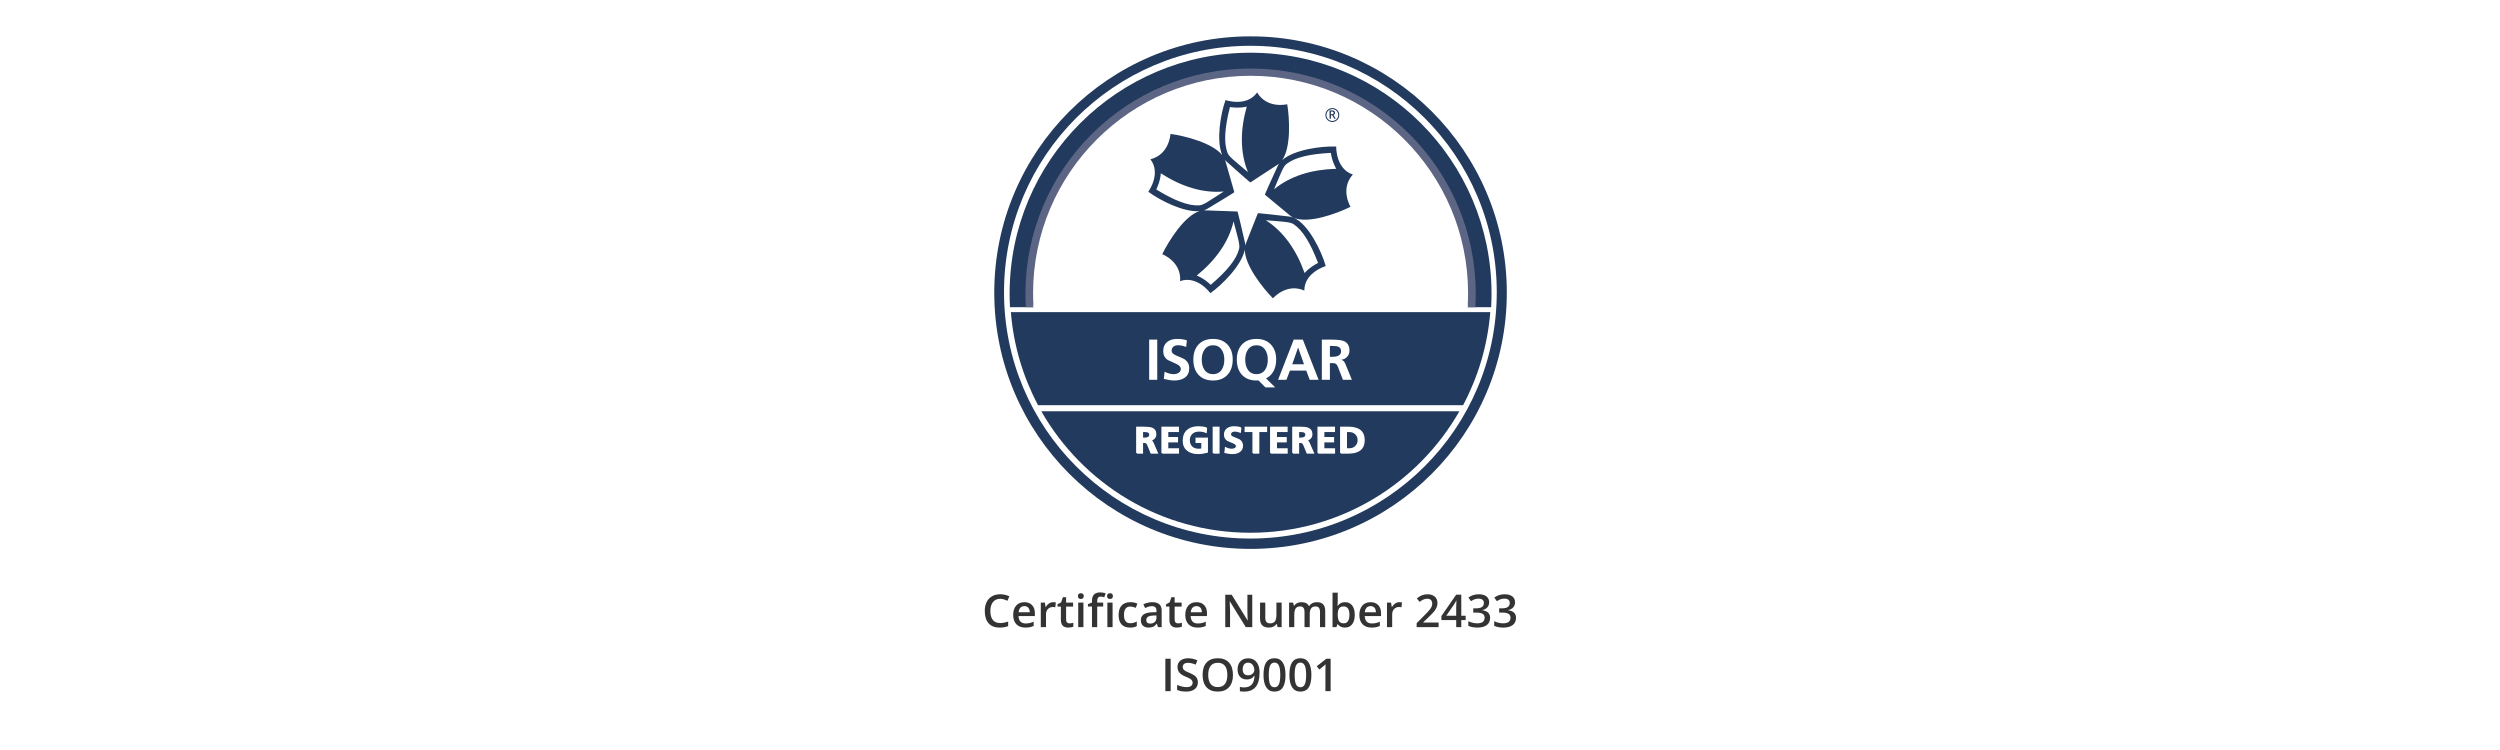 <?xml version="1.0" encoding="UTF-8" standalone="no"?>
<!-- Created with Inkscape (http://www.inkscape.org/) -->

<svg
   version="1.1"
   viewBox="0 0 400 120"
   id="svg3026"
   inkscape:version="1.2.2 (732a01da63, 2022-12-09, custom)"
   width="400"
   height="120"
   sodipodi:docname="ISO-9001.svg"
   xmlns:inkscape="http://www.inkscape.org/namespaces/inkscape"
   xmlns:sodipodi="http://sodipodi.sourceforge.net/DTD/sodipodi-0.dtd"
   xmlns="http://www.w3.org/2000/svg"
   xmlns:svg="http://www.w3.org/2000/svg"
   xmlns:rdf="http://www.w3.org/1999/02/22-rdf-syntax-ns#"
   xmlns:cc="http://creativecommons.org/ns#"
   xmlns:dc="http://purl.org/dc/elements/1.1/">
  <defs
     id="defs3164" />
  <sodipodi:namedview
     pagecolor="#ffffff"
     bordercolor="#666666"
     borderopacity="1"
     objecttolerance="10"
     gridtolerance="10"
     guidetolerance="10"
     inkscape:pageopacity="0"
     inkscape:pageshadow="2"
     inkscape:window-width="1920"
     inkscape:window-height="1005"
     id="namedview3162"
     showgrid="false"
     inkscape:zoom="1.9259713"
     inkscape:cx="124.61245"
     inkscape:cy="100.98801"
     inkscape:current-layer="svg3026"
     inkscape:showpageshadow="2"
     inkscape:pagecheckerboard="0"
     inkscape:deskcolor="#d1d1d1"
     inkscape:window-x="0"
     inkscape:window-y="39"
     inkscape:window-maximized="1" />
  <g
     id="g912">
    <path
       id="rect582"
       style="fill:#ffffff;stroke-width:0.851"
       d="M 0,0 H 400 V 120 H 0 Z" />
    <g
       transform="matrix(0.284,0,0,0.284,142.584,-59.229)"
       id="g3030">
      <g
         transform="translate(-34.386,-369.684)"
         id="g3032">
        <g
           transform="translate(512.358,20.662)"
           id="g3034"
           style="fill-rule:nonzero">
          <g
             transform="translate(11.619)"
             id="g3036">
            <path
               style="color:#000000;fill:#213a5d;enable-background:accumulate"
               d="m 377.675,742.198 c 0,78.949 -64.001,142.95 -142.95,142.95 -78.949,0 -142.95,-64.001 -142.95,-142.95 0,-78.949 64.001,-142.95 142.95,-142.95 78.949,0 142.95,64.001 142.95,142.95 z"
               transform="matrix(1.01,0,0,1.01,-524.193,-27.185)"
               id="path3038"
               inkscape:connector-curvature="0" />
            <path
               style="color:#000000;fill:#ffffff;enable-background:accumulate"
               d="m 377.675,742.198 c 0,78.949 -64.001,142.95 -142.95,142.95 -78.949,0 -142.95,-64.001 -142.95,-142.95 0,-78.949 64.001,-142.95 142.95,-142.95 78.949,0 142.95,64.001 142.95,142.95 z"
               transform="matrix(0.971,0,0,0.971,-515.119,1.505)"
               id="path3040"
               inkscape:connector-curvature="0" />
          </g>
          <g
             transform="translate(-512.242,-21.165)"
             id="g3042">
            <g
               transform="translate(-0.724,-0.993)"
               id="g3044"
               style="fill:#213a5d">
              <path
                 style="color:#000000;enable-background:accumulate"
                 d="m 119.594,811.438 c 23.331,40.876 67.347,68.438 117.781,68.438 50.434,0 94.419,-27.563 117.75,-68.438 z"
                 id="path3046"
                 inkscape:connector-curvature="0" />
              <path
                 style="color:#000000;enable-background:accumulate"
                 d="m 102.438,755.594 c 1.519,18.821 6.888,36.544 15.312,52.406 h 239.469 c 8.425,-15.862 13.793,-33.585 15.312,-52.406 z"
                 id="path3048"
                 inkscape:connector-curvature="0" />
            </g>
            <g
               transform="translate(-318.022,-170.563)"
               id="g3050">
              <g
                 transform="translate(15.376,170.098)"
                 id="g3052">
                <path
                   style="color:#000000;fill:#213a5d;enable-background:accumulate"
                   d="m 539.406,608.906 c -74.968,0 -135.75,60.782 -135.75,135.75 0,2.564 0.078,5.096 0.219,7.625 h 271.062 c 0.14,-2.529 0.219,-5.061 0.219,-7.625 0,-74.968 -60.782,-135.75 -135.75,-135.75 z"
                   id="path3054"
                   inkscape:connector-curvature="0" />
                <path
                   style="color:#000000;fill:#5c6584;enable-background:accumulate"
                   d="m 539.406,617.812 c -70.059,0 -126.844,56.785 -126.844,126.844 0,2.561 0.069,5.102 0.219,7.625 h 253.25 c 0.15,-2.523 0.219,-5.064 0.219,-7.625 0,-70.059 -56.785,-126.844 -126.844,-126.844 z"
                   id="path3056"
                   inkscape:connector-curvature="0" />
                <path
                   style="color:#000000;fill:#ffffff;enable-background:accumulate"
                   d="m 539.406,621.906 c -67.67,0 -122.531,54.83 -122.531,122.5 0,2.643 0.116,5.273 0.281,7.875 H 661.688 c 0.165,-2.602 0.25,-5.232 0.25,-7.875 0,-67.67 -54.861,-122.5 -122.531,-122.5 z"
                   id="path3058"
                   inkscape:connector-curvature="0" />
              </g>
              <path
                 style="color:#000000;fill:#ffffff;enable-background:accumulate"
                 d="m 432.452,920.945 h 244.576 v 2.162 H 432.452 Z"
                 id="path3060"
                 inkscape:connector-curvature="0" />
            </g>
          </g>
          <path
             d="m -271.794,609.676 c -5.911,8.385 -17.812,4.281 -17.812,4.281 -2.766,7.753 -5.33,22.778 -1.875,30.969 -5.503,-6.825 -20.804,-10.75 -29.125,-11.906 0,0 -0.596,11.673 -11.312,14.281 6.267,8.122 -1.188,18.281 -1.188,18.281 6.536,4.889 19.963,11.688 28.812,10.938 -8.38,2.668 -17.17,16.51 -20.938,24.25 0,0 10.902,4.19 10.062,15.188 9.664,-3.443 17.031,6.781 17.031,6.781 6.797,-4.787 17.667,-15.773 19.406,-24.5 0.034,8.776 9.903,21.365 15.844,27.406 0,0 7.603,-8.841 17.688,-4.375 -0.015,-10.259 12.062,-13.781 12.062,-13.781 -2.357,-8.422 -9.648,-23.401 -17.781,-27.125 8.177,3.302 23.931,-2.392 31.75,-6.281 0,0 -6.062,-9.986 1.312,-18.188 -9.758,-3.168 -9.375,-15.75 -9.375,-15.75 -8.35,-0.356 -23.792,1.732 -30.438,7.656 5.01,-7.204 4.203,-23.151 2.844,-31.5 0,0 -11.314,2.845 -16.969,-6.625 z m -5.844,7.969 c -3.739,13.268 -3.808,25.937 0.688,36.906 -7.867,-6.611 -10.691,-8.705 -11.531,-10.906 -2.206,-5.779 -1.551,-14.173 1.375,-25.75 2.336,0.293 5.364,0.663 9.469,-0.25 z m 47.375,26.062 c 0.411,2.318 0.976,5.317 3.062,8.969 -13.78,0.351 -25.913,4.025 -35.062,11.562 3.99,-9.47 5.145,-12.796 7,-14.25 4.868,-3.817 13.076,-5.654 25,-6.281 z m -59.625,3.938 c 0.264,0.328 0.543,0.627 0.844,0.906 3.659,3.397 12.719,11.25 12.719,11.25 l 0.781,0.531 c 0,0 11.099,-7.315 15.312,-10 0.274,-0.174 0.56,-0.353 0.812,-0.562 -0.259,0.374 -0.496,0.757 -0.688,1.156 -2.164,4.5 -7,15.469 -7,15.469 l -0.25,0.906 c 0,0 10.251,8.426 14.062,11.656 0.626,0.531 1.334,0.969 2.125,1.312 -0.794,-0.341 -1.601,-0.581 -2.406,-0.688 -4.949,-0.661 -16.875,-1.844 -16.875,-1.844 h -0.938 c 0,0 -4.83,12.375 -6.719,17 -0.168,0.41 -0.276,0.842 -0.375,1.281 0.003,-0.644 -0.06,-1.272 -0.188,-1.875 -1.031,-4.885 -3.906,-16.531 -3.906,-16.531 l -0.344,-0.875 c 0,0 -13.259,-0.421 -18.25,-0.656 -0.247,-0.012 -0.501,-0.012 -0.75,0 0.731,-0.208 1.407,-0.483 2.031,-0.844 4.326,-2.493 14.5,-8.844 14.5,-8.844 l 0.75,-0.562 c 0,0 -3.709,-12.776 -5.031,-17.594 -0.056,-0.205 -0.146,-0.393 -0.219,-0.594 z m -36.156,7.562 c 11.573,7.488 23.662,11.308 35.469,10.25 -8.639,5.566 -11.461,7.659 -13.812,7.812 -6.173,0.403 -14.021,-2.725 -24.219,-8.938 0.969,-2.146 2.224,-4.934 2.562,-9.125 z m 59.125,26.438 c 10.241,0.855 13.761,0.938 15.719,2.25 5.138,3.444 9.454,10.671 13.75,21.812 -2.076,1.11 -4.77,2.571 -7.594,5.688 -4.608,-12.991 -11.871,-23.39 -21.875,-29.75 z m -18.156,0.625 c 2.617,9.938 3.708,13.279 3.125,15.562 -1.529,5.994 -6.904,12.446 -15.969,20.219 -1.74,-1.586 -3.994,-3.63 -7.875,-5.25 10.704,-8.685 18.068,-18.977 20.719,-30.531 z"
             id="path3062"
             inkscape:connector-curvature="0"
             style="fill:#213a5d" />
        </g>
        <path
           style="color:#000000;fill:#ffffff;fill-rule:nonzero;stroke:#213a5d;stroke-width:0.517;stroke-linecap:square;stroke-linejoin:miter;stroke-miterlimit:4;stroke-dashoffset:0;enable-background:accumulate"
           d="m 285.178,642.313 c 0,1.758 -1.425,3.183 -3.183,3.183 -1.758,0 -3.183,-1.425 -3.183,-3.183 0,-1.758 1.425,-3.183 3.183,-3.183 1.758,0 3.183,1.425 3.183,3.183 z"
           transform="matrix(1.14,0,0,1.14,-38.528,-89.191)"
           stroke-miterlimit="4"
           id="path3064"
           inkscape:connector-curvature="0" />
        <g
           style="font-style:normal;font-variant:normal;font-weight:600;font-stretch:normal;font-size:18px;line-height:0%;font-family:'Open Sans';text-align:start;letter-spacing:0px;word-spacing:0px;writing-mode:lr-tb;text-anchor:start;fill:#213a5d"
           line-height="0%"
           font-weight="600"
           font-size="18px"
           transform="matrix(0.363,0,0,0.363,180.679,409.068)"
           font-stretch="normal"
           font-variant="normal"
           font-style="normal"
           id="g3066">
          <path
             d="m 279.484,643.314 h 1.459 c 0.979,1e-5 1.687,-0.182 2.127,-0.545 0.439,-0.363 0.659,-0.902 0.659,-1.617 -10e-6,-0.727 -0.237,-1.248 -0.712,-1.564 -0.475,-0.316 -1.189,-0.475 -2.145,-0.475 h -1.389 v 4.201 m 0,1.74 v 5.133 h -2.101 v -12.85 h 3.63 c 1.658,10e-6 2.886,0.311 3.683,0.932 0.797,0.621 1.195,1.559 1.195,2.812 -10e-6,1.6 -0.832,2.739 -2.496,3.419 l 3.63,5.687 h -2.391 l -3.076,-5.133 h -2.074"
             id="path3068"
             inkscape:connector-curvature="0" />
        </g>
      </g>
      <g
         style="font-style:normal;font-variant:normal;font-weight:bold;font-stretch:normal;font-size:18px;line-height:104%;font-family:'Frutiger Linotype';text-align:start;letter-spacing:0px;word-spacing:0px;writing-mode:lr-tb;text-anchor:start;fill:#ffffff"
         line-height="104%"
         font-weight="bold"
         font-size="18px"
         transform="matrix(1.802,0,0,1.802,-193.672,-1118.701)"
         font-stretch="normal"
         font-variant="normal"
         font-style="normal"
         id="g3070">
        <path
           d="m 188.146,855.286 v -12.568 h 2.522 v 12.568 h -2.522"
           id="path3072"
           inkscape:connector-curvature="0" />
        <path
           d="m 199.94,842.955 -0.237,2.074 c -0.832,-0.363 -1.685,-0.545 -2.558,-0.545 -0.527,10e-6 -0.964,0.12 -1.31,0.36 -0.445,0.305 -0.668,0.768 -0.668,1.389 0,0.568 0.475,1.052 1.424,1.45 1.529,0.639 2.414,1.043 2.654,1.213 0.949,0.662 1.424,1.597 1.424,2.804 0,1.301 -0.469,2.279 -1.406,2.936 -0.82,0.58 -1.922,0.87 -3.305,0.87 -0.832,0 -1.907,-0.164 -3.226,-0.492 l 0.237,-2.268 c 0.955,0.516 1.904,0.773 2.848,0.773 0.551,0 1.04,-0.126 1.468,-0.378 0.504,-0.305 0.756,-0.718 0.756,-1.239 0,-0.633 -0.475,-1.16 -1.424,-1.582 -1.641,-0.727 -2.525,-1.134 -2.654,-1.222 -0.949,-0.65 -1.424,-1.57 -1.424,-2.76 0,-1.307 0.454,-2.297 1.362,-2.971 0.779,-0.574 1.787,-0.861 3.023,-0.861 1.107,10e-6 2.112,0.149 3.015,0.448"
           id="path3074"
           inkscape:connector-curvature="0" />
        <path
           d="m 201.953,848.966 c 0,-1.969 0.527,-3.527 1.582,-4.676 1.09,-1.189 2.616,-1.784 4.579,-1.784 1.934,10e-6 3.451,0.601 4.553,1.802 1.066,1.166 1.6,2.719 1.6,4.658 -2e-5,1.951 -0.527,3.516 -1.582,4.693 -1.107,1.23 -2.631,1.846 -4.57,1.846 -1.969,0 -3.501,-0.609 -4.597,-1.828 -1.043,-1.16 -1.564,-2.73 -1.564,-4.711 m 2.628,0 c 0,1.271 0.267,2.314 0.8,3.129 0.621,0.949 1.532,1.424 2.733,1.424 1.195,0 2.104,-0.475 2.725,-1.424 0.533,-0.814 0.8,-1.857 0.8,-3.129 -1e-5,-1.23 -0.275,-2.253 -0.826,-3.067 -0.633,-0.943 -1.532,-1.415 -2.698,-1.415 -1.166,10e-6 -2.068,0.472 -2.707,1.415 -0.551,0.814 -0.826,1.837 -0.826,3.067"
           id="path3076"
           inkscape:connector-curvature="0" />
        <path
           d="m 227.529,857.659 h -3.041 l -2.197,-2.197 c -0.117,0.029 -0.313,0.044 -0.589,0.044 -1.969,0 -3.501,-0.609 -4.597,-1.828 -1.043,-1.16 -1.564,-2.73 -1.564,-4.711 0,-1.969 0.527,-3.527 1.582,-4.676 1.09,-1.189 2.616,-1.784 4.579,-1.784 1.934,10e-6 3.451,0.601 4.553,1.802 1.066,1.166 1.6,2.719 1.6,4.658 -1e-5,1.371 -0.27,2.563 -0.809,3.577 -0.551,1.037 -1.336,1.802 -2.355,2.294 l 2.839,2.821 m -9.36,-8.692 c 0,1.271 0.267,2.314 0.8,3.129 0.621,0.949 1.532,1.424 2.733,1.424 1.195,0 2.103,-0.475 2.725,-1.424 0.533,-0.814 0.8,-1.857 0.8,-3.129 -1e-5,-1.23 -0.275,-2.253 -0.826,-3.067 -0.633,-0.943 -1.532,-1.415 -2.698,-1.415 -1.166,10e-6 -2.068,0.472 -2.707,1.415 -0.551,0.814 -0.826,1.837 -0.826,3.067"
           id="path3078"
           inkscape:connector-curvature="0" />
        <path
           d="m 236.547,850.425 -1.819,-5.186 h -0.035 l -1.819,5.186 h 3.674 m -8.104,4.86 4.896,-12.568 h 2.848 l 4.931,12.568 h -2.786 l -1.081,-2.883 h -5.098 l -1.099,2.883 h -2.61"
           id="path3080"
           inkscape:connector-curvature="0" />
        <path
           d="m 244.65,844.704 v 3.384 h 0.826 c 1.775,10e-6 2.663,-0.583 2.663,-1.749 -1e-5,-0.674 -0.284,-1.137 -0.853,-1.389 -0.393,-0.164 -0.996,-0.246 -1.811,-0.246 h -0.826 m -2.522,10.582 v -12.568 h 2.725 c 1.928,1e-5 3.252,0.132 3.973,0.396 1.295,0.469 1.942,1.474 1.942,3.015 -1e-5,0.75 -0.231,1.392 -0.694,1.925 -0.475,0.551 -1.107,0.879 -1.898,0.984 v 0.035 c 0.557,0.047 1.002,0.48 1.336,1.301 l 2.013,4.913 h -2.804 l -1.512,-3.92 c -0.193,-0.492 -0.398,-0.826 -0.615,-1.002 -0.246,-0.199 -0.624,-0.299 -1.134,-0.299 h -0.809 v 5.221 h -2.522"
           id="path3082"
           inkscape:connector-curvature="0" />
      </g>
      <g
         style="font-style:normal;font-variant:normal;font-weight:bold;font-stretch:normal;font-size:18px;line-height:41%;font-family:'Frutiger Linotype';text-align:start;letter-spacing:0px;word-spacing:0px;writing-mode:lr-tb;text-anchor:start;fill:#ffffff;stroke:#ffffff;stroke-width:0.653;stroke-miterlimit:4"
         line-height="41%"
         font-weight="bold"
         font-size="18px"
         transform="matrix(1.225,0,0,1.15,-92.925,-538.025)"
         font-stretch="normal"
         stroke-miterlimit="4"
         font-variant="normal"
         font-style="normal"
         id="g3084">
        <path
           d="m 191.387,860.532 v 3.384 h 0.826 c 1.775,0 2.663,-0.583 2.663,-1.749 -1e-5,-0.674 -0.284,-1.137 -0.853,-1.389 -0.393,-0.164 -0.996,-0.246 -1.811,-0.246 h -0.826 m -2.522,10.582 v -12.568 h 2.725 c 1.928,1e-5 3.252,0.132 3.973,0.396 1.295,0.469 1.942,1.474 1.942,3.015 -1e-5,0.75 -0.231,1.392 -0.694,1.925 -0.475,0.551 -1.107,0.879 -1.898,0.984 v 0.035 c 0.557,0.047 1.002,0.48 1.336,1.301 l 2.013,4.913 h -2.804 l -1.512,-3.92 c -0.193,-0.492 -0.398,-0.826 -0.615,-1.002 -0.246,-0.199 -0.624,-0.299 -1.134,-0.299 h -0.809 v 5.221 h -2.522"
           id="path3086"
           inkscape:connector-curvature="0" />
        <path
           d="m 200.473,871.114 v -12.568 h 7.418 v 1.986 h -4.896 v 3.094 h 4.482 v 1.978 h -4.482 v 3.533 h 4.931 v 1.978 h -7.453"
           id="path3088"
           inkscape:connector-curvature="0" />
        <path
           d="m 220.844,858.853 -0.158,2.127 c -0.961,-0.445 -2.042,-0.668 -3.243,-0.668 -1.424,10e-6 -2.549,0.437 -3.375,1.31 -0.785,0.832 -1.178,1.913 -1.178,3.243 -1e-5,1.312 0.378,2.379 1.134,3.199 0.779,0.855 1.825,1.283 3.138,1.283 0.621,0 1.172,-0.059 1.652,-0.176 v -3.278 h -2.663 v -1.978 h 5.071 v 6.768 c -1.594,0.434 -2.947,0.65 -4.061,0.65 -2.109,0 -3.768,-0.519 -4.975,-1.556 -1.283,-1.096 -1.925,-2.672 -1.925,-4.729 0,-2.133 0.615,-3.791 1.846,-4.975 1.213,-1.16 2.897,-1.74 5.054,-1.74 1.301,10e-6 2.528,0.173 3.683,0.519"
           id="path3090"
           inkscape:connector-curvature="0" />
        <path
           d="m 224.05,871.114 v -12.568 h 2.522 v 12.568 h -2.522"
           id="path3092"
           inkscape:connector-curvature="0" />
        <path
           d="m 236.634,858.783 -0.237,2.074 c -0.832,-0.363 -1.685,-0.545 -2.558,-0.545 -0.527,10e-6 -0.964,0.12 -1.31,0.36 -0.445,0.305 -0.668,0.768 -0.668,1.389 0,0.568 0.475,1.052 1.424,1.45 1.529,0.639 2.414,1.043 2.654,1.213 0.949,0.662 1.424,1.597 1.424,2.804 -1e-5,1.301 -0.469,2.279 -1.406,2.936 -0.82,0.58 -1.922,0.87 -3.305,0.87 -0.832,0 -1.907,-0.164 -3.226,-0.492 l 0.237,-2.268 c 0.955,0.516 1.904,0.773 2.848,0.773 0.551,0 1.04,-0.126 1.468,-0.378 0.504,-0.305 0.756,-0.718 0.756,-1.239 -1e-5,-0.633 -0.475,-1.16 -1.424,-1.582 -1.641,-0.727 -2.525,-1.134 -2.654,-1.222 -0.949,-0.65 -1.424,-1.57 -1.424,-2.76 0,-1.307 0.454,-2.297 1.362,-2.971 0.779,-0.574 1.787,-0.861 3.023,-0.861 1.107,10e-6 2.112,0.149 3.015,0.448"
           id="path3094"
           inkscape:connector-curvature="0" />
        <path
           d="M 242.336,871.114 V 860.532 h -3.604 v -1.986 h 9.721 v 1.986 h -3.595 v 10.582 h -2.522"
           id="path3096"
           inkscape:connector-curvature="0" />
        <path
           d="m 250.456,871.114 v -12.568 h 7.418 v 1.986 h -4.896 v 3.094 h 4.482 v 1.978 h -4.482 v 3.533 h 4.931 v 1.978 h -7.453"
           id="path3098"
           inkscape:connector-curvature="0" />
        <path
           d="m 263.163,860.532 v 3.384 h 0.826 c 1.775,0 2.663,-0.583 2.663,-1.749 0,-0.674 -0.284,-1.137 -0.853,-1.389 -0.393,-0.164 -0.996,-0.246 -1.811,-0.246 h -0.826 m -2.522,10.582 v -12.568 h 2.725 c 1.928,1e-5 3.252,0.132 3.973,0.396 1.295,0.469 1.942,1.474 1.942,3.015 -1e-5,0.75 -0.231,1.392 -0.694,1.925 -0.475,0.551 -1.107,0.879 -1.898,0.984 v 0.035 c 0.557,0.047 1.002,0.48 1.336,1.301 l 2.013,4.913 h -2.804 l -1.512,-3.92 c -0.193,-0.492 -0.398,-0.826 -0.615,-1.002 -0.246,-0.199 -0.624,-0.299 -1.134,-0.299 h -0.809 v 5.221 h -2.522"
           id="path3100"
           inkscape:connector-curvature="0" />
        <path
           d="m 272.249,871.114 v -12.568 h 7.418 v 1.986 h -4.896 v 3.094 h 4.482 v 1.978 h -4.482 v 3.533 h 4.931 v 1.978 h -7.453"
           id="path3102"
           inkscape:connector-curvature="0" />
        <path
           d="m 282.653,871.114 v -12.568 h 3.437 c 4.834,1e-5 7.251,2.095 7.251,6.284 -1e-5,4.189 -2.417,6.284 -7.251,6.284 h -3.437 m 2.522,-10.582 v 8.604 h 1.397 c 1.119,0 2.074,-0.375 2.865,-1.125 0.85,-0.814 1.274,-1.875 1.274,-3.182 -10e-6,-1.307 -0.425,-2.364 -1.274,-3.173 -0.791,-0.75 -1.746,-1.125 -2.865,-1.125 h -1.397"
           id="path3104"
           inkscape:connector-curvature="0" />
      </g>
      <g
         style="font-style:normal;font-variant:normal;font-weight:600;font-stretch:normal;font-size:18px;line-height:141%;font-family:'Open Sans';text-align:center;letter-spacing:0px;word-spacing:0px;writing-mode:lr-tb;text-anchor:middle;fill:#333333"
         font-weight="600"
         transform="matrix(1.421,0,0,1.421,543.651,802.487)"
         line-height="141%"
         font-stretch="normal"
         font-size="18px"
         font-variant="normal"
         font-style="normal"
         id="g3106">
        <path
           d="m -339.364,-180.562 c -1.207,1e-5 -2.156,0.428 -2.848,1.283 -0.691,0.855 -1.037,2.036 -1.037,3.542 -1e-5,1.576 0.331,2.769 0.993,3.577 0.668,0.809 1.632,1.213 2.892,1.213 0.545,0 1.072,-0.053 1.582,-0.158 0.51,-0.111 1.04,-0.252 1.591,-0.422 v 1.802 c -1.008,0.381 -2.15,0.571 -3.428,0.571 -1.881,0 -3.325,-0.568 -4.333,-1.705 -1.008,-1.143 -1.512,-2.774 -1.512,-4.896 0,-1.336 0.243,-2.505 0.73,-3.507 0.492,-1.002 1.201,-1.77 2.127,-2.303 0.926,-0.533 2.013,-0.8 3.261,-0.8 1.312,1e-5 2.525,0.275 3.639,0.826 l -0.756,1.749 c -0.434,-0.205 -0.894,-0.384 -1.38,-0.536 -0.48,-0.158 -0.987,-0.237 -1.521,-0.237"
           id="path3108"
           inkscape:connector-curvature="0" />
        <path
           d="m -329.38,-169.154 c -1.512,0 -2.695,-0.439 -3.551,-1.318 -0.85,-0.885 -1.274,-2.101 -1.274,-3.647 0,-1.588 0.396,-2.836 1.187,-3.744 0.791,-0.908 1.878,-1.362 3.261,-1.362 1.283,1e-5 2.297,0.39 3.041,1.169 0.744,0.779 1.116,1.852 1.116,3.217 v 1.116 h -6.478 c 0.029,0.943 0.284,1.67 0.765,2.18 0.48,0.504 1.157,0.756 2.03,0.756 0.574,1e-5 1.107,-0.053 1.6,-0.158 0.498,-0.111 1.031,-0.293 1.6,-0.545 v 1.679 c -0.504,0.24 -1.014,0.41 -1.529,0.51 -0.516,0.1 -1.105,0.149 -1.767,0.149 m -0.378,-8.508 c -0.656,1e-5 -1.184,0.208 -1.582,0.624 -0.393,0.416 -0.627,1.022 -0.703,1.819 h 4.412 c -0.012,-0.803 -0.205,-1.409 -0.58,-1.819 -0.375,-0.416 -0.891,-0.624 -1.547,-0.624"
           id="path3110"
           inkscape:connector-curvature="0" />
        <path
           d="m -318.323,-179.227 c 0.416,1e-5 0.759,0.029 1.028,0.088 l -0.202,1.925 c -0.293,-0.07 -0.598,-0.105 -0.914,-0.105 -0.826,10e-6 -1.497,0.27 -2.013,0.809 -0.51,0.539 -0.765,1.239 -0.765,2.101 v 5.08 h -2.065 v -9.721 h 1.617 l 0.272,1.714 h 0.105 c 0.322,-0.58 0.741,-1.04 1.257,-1.38 0.521,-0.34 1.081,-0.51 1.679,-0.51"
           id="path3112"
           inkscape:connector-curvature="0" />
        <path
           d="m -311.863,-170.824 c 0.504,0 1.008,-0.079 1.512,-0.237 v 1.556 c -0.229,0.1 -0.524,0.182 -0.888,0.246 -0.357,0.07 -0.729,0.105 -1.116,0.105 -1.957,0 -2.936,-1.031 -2.936,-3.094 v -5.238 h -1.327 v -0.914 l 1.424,-0.756 0.703,-2.057 h 1.274 v 2.162 h 2.769 v 1.564 h -2.769 v 5.203 c 0,0.498 0.123,0.867 0.369,1.107 0.252,0.234 0.58,0.352 0.984,0.352"
           id="path3114"
           inkscape:connector-curvature="0" />
        <path
           d="m -306.353,-169.33 h -2.065 v -9.721 h 2.065 v 9.721 m -2.188,-12.296 c 0,-0.369 0.1,-0.653 0.299,-0.853 0.205,-0.199 0.495,-0.299 0.87,-0.299 0.363,2e-5 0.645,0.1 0.844,0.299 0.205,0.199 0.308,0.483 0.308,0.853 -10e-6,0.352 -0.103,0.63 -0.308,0.835 -0.199,0.199 -0.48,0.299 -0.844,0.299 -0.375,1e-5 -0.665,-0.1 -0.87,-0.299 -0.199,-0.205 -0.299,-0.483 -0.299,-0.835"
           id="path3116"
           inkscape:connector-curvature="0" />
        <path
           d="m -298.513,-177.486 h -2.373 v 8.156 h -2.074 v -8.156 h -1.6 v -0.967 l 1.6,-0.633 v -0.633 c 0,-1.148 0.27,-1.998 0.809,-2.549 0.539,-0.557 1.362,-0.835 2.47,-0.835 0.727,1e-5 1.441,0.12 2.145,0.36 l -0.545,1.564 c -0.51,-0.164 -0.996,-0.246 -1.459,-0.246 -0.469,1e-5 -0.812,0.146 -1.028,0.439 -0.211,0.287 -0.316,0.721 -0.316,1.301 v 0.633 h 2.373 v 1.564 m 3.718,8.156 h -2.065 v -9.721 h 2.065 v 9.721 m -2.188,-12.296 c -10e-6,-0.369 0.1,-0.653 0.299,-0.853 0.205,-0.199 0.495,-0.299 0.87,-0.299 0.363,2e-5 0.645,0.1 0.844,0.299 0.205,0.199 0.308,0.483 0.308,0.853 -10e-6,0.352 -0.103,0.63 -0.308,0.835 -0.199,0.199 -0.48,0.299 -0.844,0.299 -0.375,1e-5 -0.665,-0.1 -0.87,-0.299 -0.199,-0.205 -0.299,-0.483 -0.299,-0.835"
           id="path3118"
           inkscape:connector-curvature="0" />
        <path
           d="m -287.904,-169.154 c -1.471,0 -2.59,-0.428 -3.357,-1.283 -0.762,-0.861 -1.143,-2.095 -1.143,-3.7 0,-1.635 0.398,-2.892 1.195,-3.771 0.803,-0.879 1.96,-1.318 3.472,-1.318 1.025,1e-5 1.948,0.19 2.769,0.571 l -0.624,1.661 c -0.873,-0.34 -1.594,-0.51 -2.162,-0.51 -1.682,1e-5 -2.522,1.116 -2.522,3.349 -1e-5,1.09 0.208,1.91 0.624,2.461 0.422,0.545 1.037,0.817 1.846,0.817 0.92,0 1.79,-0.229 2.61,-0.686 v 1.802 c -0.369,0.217 -0.765,0.372 -1.187,0.466 -0.416,0.094 -0.923,0.141 -1.521,0.141"
           id="path3120"
           inkscape:connector-curvature="0" />
        <path
           d="m -276.812,-169.33 -0.413,-1.354 h -0.07 c -0.469,0.592 -0.94,0.996 -1.415,1.213 -0.475,0.211 -1.084,0.316 -1.828,0.316 -0.955,0 -1.702,-0.258 -2.241,-0.773 -0.533,-0.516 -0.8,-1.245 -0.8,-2.188 0,-1.002 0.372,-1.758 1.116,-2.268 0.744,-0.51 1.878,-0.788 3.401,-0.835 l 1.679,-0.053 v -0.519 c -10e-6,-0.621 -0.146,-1.084 -0.439,-1.389 -0.287,-0.311 -0.735,-0.466 -1.345,-0.466 -0.498,1e-5 -0.976,0.073 -1.433,0.22 -0.457,0.146 -0.896,0.319 -1.318,0.519 l -0.668,-1.477 c 0.527,-0.275 1.104,-0.483 1.731,-0.624 0.627,-0.146 1.219,-0.22 1.775,-0.22 1.236,1e-5 2.168,0.27 2.795,0.809 0.633,0.539 0.949,1.386 0.949,2.54 v 6.548 h -1.477 m -3.076,-1.406 c 0.75,0 1.351,-0.208 1.802,-0.624 0.457,-0.422 0.686,-1.011 0.686,-1.767 v -0.844 l -1.248,0.053 c -0.973,0.035 -1.682,0.199 -2.127,0.492 -0.439,0.287 -0.659,0.73 -0.659,1.327 0,0.434 0.129,0.771 0.387,1.011 0.258,0.234 0.645,0.352 1.16,0.352"
           id="path3122"
           inkscape:connector-curvature="0" />
        <path
           d="m -268.832,-170.824 c 0.504,0 1.008,-0.079 1.512,-0.237 v 1.556 c -0.229,0.1 -0.524,0.182 -0.888,0.246 -0.357,0.07 -0.729,0.105 -1.116,0.105 -1.957,0 -2.936,-1.031 -2.936,-3.094 v -5.238 h -1.327 v -0.914 l 1.424,-0.756 0.703,-2.057 h 1.274 v 2.162 h 2.769 v 1.564 h -2.769 v 5.203 c 0,0.498 0.123,0.867 0.369,1.107 0.252,0.234 0.58,0.352 0.984,0.352"
           id="path3124"
           inkscape:connector-curvature="0" />
        <path
           d="m -261.142,-169.154 c -1.512,0 -2.695,-0.439 -3.551,-1.318 -0.85,-0.885 -1.274,-2.101 -1.274,-3.647 0,-1.588 0.396,-2.836 1.187,-3.744 0.791,-0.908 1.878,-1.362 3.261,-1.362 1.283,1e-5 2.297,0.39 3.041,1.169 0.744,0.779 1.116,1.852 1.116,3.217 v 1.116 h -6.478 c 0.029,0.943 0.284,1.67 0.765,2.18 0.48,0.504 1.157,0.756 2.03,0.756 0.574,1e-5 1.107,-0.053 1.6,-0.158 0.498,-0.111 1.031,-0.293 1.6,-0.545 v 1.679 c -0.504,0.24 -1.014,0.41 -1.529,0.51 -0.516,0.1 -1.105,0.149 -1.767,0.149 m -0.378,-8.508 c -0.656,1e-5 -1.184,0.208 -1.582,0.624 -0.393,0.416 -0.627,1.022 -0.703,1.819 h 4.412 c -0.012,-0.803 -0.205,-1.409 -0.58,-1.819 -0.375,-0.416 -0.891,-0.624 -1.547,-0.624"
           id="path3126"
           inkscape:connector-curvature="0" />
        <path
           d="m -239.415,-169.33 h -2.575 l -6.319,-10.239 h -0.07 l 0.044,0.571 c 0.082,1.09 0.123,2.086 0.123,2.988 v 6.68 h -1.907 v -12.85 h 2.549 l 6.302,10.187 h 0.053 c -0.012,-0.135 -0.035,-0.624 -0.07,-1.468 -0.035,-0.85 -0.053,-1.512 -0.053,-1.986 v -6.732 h 1.925 v 12.85"
           id="path3128"
           inkscape:connector-curvature="0" />
        <path
           d="m -229.387,-169.33 -0.29,-1.274 h -0.105 c -0.287,0.451 -0.697,0.806 -1.23,1.063 -0.527,0.258 -1.131,0.387 -1.811,0.387 -1.178,0 -2.057,-0.293 -2.637,-0.879 -0.58,-0.586 -0.87,-1.474 -0.87,-2.663 v -6.354 h 2.083 v 5.994 c 0,0.744 0.152,1.304 0.457,1.679 0.305,0.369 0.782,0.554 1.433,0.554 0.867,0 1.503,-0.258 1.907,-0.773 0.41,-0.521 0.615,-1.392 0.615,-2.61 v -4.843 h 2.074 v 9.721 h -1.626"
           id="path3130"
           inkscape:connector-curvature="0" />
        <path
           d="m -216.625,-169.33 h -2.074 v -5.994 c -1e-5,-0.744 -0.141,-1.298 -0.422,-1.661 -0.281,-0.369 -0.721,-0.554 -1.318,-0.554 -0.797,1e-5 -1.383,0.261 -1.758,0.782 -0.369,0.516 -0.554,1.377 -0.554,2.584 v 4.843 h -2.065 v -9.721 h 1.617 l 0.29,1.274 h 0.105 c 0.27,-0.463 0.659,-0.82 1.169,-1.072 0.516,-0.252 1.081,-0.378 1.696,-0.378 1.494,1e-5 2.484,0.51 2.971,1.529 h 0.141 c 0.287,-0.48 0.691,-0.855 1.213,-1.125 0.521,-0.27 1.119,-0.404 1.793,-0.404 1.16,1e-5 2.004,0.293 2.531,0.879 0.533,0.586 0.8,1.48 0.8,2.681 v 6.337 h -2.065 v -5.994 c -2e-5,-0.744 -0.144,-1.298 -0.431,-1.661 -0.281,-0.369 -0.721,-0.554 -1.318,-0.554 -0.803,1e-5 -1.392,0.252 -1.767,0.756 -0.369,0.498 -0.554,1.266 -0.554,2.303 v 5.15"
           id="path3132"
           inkscape:connector-curvature="0" />
        <path
           d="m -202.624,-179.227 c 1.213,1e-5 2.156,0.439 2.83,1.318 0.68,0.879 1.02,2.112 1.02,3.7 -1e-5,1.594 -0.343,2.836 -1.028,3.727 -0.686,0.885 -1.638,1.327 -2.856,1.327 -1.23,0 -2.186,-0.442 -2.865,-1.327 h -0.141 l -0.378,1.151 h -1.547 v -13.676 h 2.065 v 3.252 c -1e-5,0.24 -0.012,0.598 -0.035,1.072 -0.023,0.475 -0.041,0.776 -0.053,0.905 h 0.088 c 0.656,-0.967 1.623,-1.45 2.9,-1.45 m -0.536,1.688 c -0.832,1e-5 -1.433,0.246 -1.802,0.738 -0.363,0.486 -0.551,1.304 -0.562,2.452 v 0.141 c -1e-5,1.184 0.187,2.042 0.562,2.575 0.375,0.527 0.987,0.791 1.837,0.791 0.732,0 1.286,-0.29 1.661,-0.87 0.381,-0.58 0.571,-1.418 0.571,-2.514 -1e-5,-2.209 -0.756,-3.313 -2.268,-3.313"
           id="path3134"
           inkscape:connector-curvature="0" />
        <path
           d="m -192.13,-169.154 c -1.512,0 -2.695,-0.439 -3.551,-1.318 -0.85,-0.885 -1.274,-2.101 -1.274,-3.647 0,-1.588 0.396,-2.836 1.187,-3.744 0.791,-0.908 1.878,-1.362 3.261,-1.362 1.283,1e-5 2.297,0.39 3.041,1.169 0.744,0.779 1.116,1.852 1.116,3.217 v 1.116 h -6.478 c 0.029,0.943 0.284,1.67 0.765,2.18 0.48,0.504 1.157,0.756 2.03,0.756 0.574,1e-5 1.107,-0.053 1.6,-0.158 0.498,-0.111 1.031,-0.293 1.6,-0.545 v 1.679 c -0.504,0.24 -1.014,0.41 -1.529,0.51 -0.516,0.1 -1.105,0.149 -1.767,0.149 m -0.378,-8.508 c -0.656,1e-5 -1.184,0.208 -1.582,0.624 -0.393,0.416 -0.627,1.022 -0.703,1.819 h 4.412 c -0.012,-0.803 -0.205,-1.409 -0.58,-1.819 -0.375,-0.416 -0.891,-0.624 -1.547,-0.624"
           id="path3136"
           inkscape:connector-curvature="0" />
        <path
           d="m -181.073,-179.227 c 0.416,1e-5 0.759,0.029 1.028,0.088 l -0.202,1.925 c -0.293,-0.07 -0.598,-0.105 -0.914,-0.105 -0.826,10e-6 -1.497,0.27 -2.013,0.809 -0.51,0.539 -0.765,1.239 -0.765,2.101 v 5.08 h -2.065 v -9.721 h 1.617 l 0.272,1.714 h 0.105 c 0.322,-0.58 0.741,-1.04 1.257,-1.38 0.521,-0.34 1.081,-0.51 1.679,-0.51"
           id="path3138"
           inkscape:connector-curvature="0" />
        <path
           d="m -165.534,-169.33 h -8.71 v -1.564 l 3.313,-3.331 c 0.979,-1.002 1.626,-1.711 1.942,-2.127 0.322,-0.422 0.557,-0.817 0.703,-1.187 0.146,-0.369 0.22,-0.765 0.22,-1.187 -1e-5,-0.58 -0.176,-1.037 -0.527,-1.371 -0.346,-0.334 -0.826,-0.501 -1.441,-0.501 -0.492,1e-5 -0.97,0.091 -1.433,0.272 -0.457,0.182 -0.987,0.51 -1.591,0.984 l -1.116,-1.362 c 0.715,-0.604 1.409,-1.031 2.083,-1.283 0.674,-0.252 1.392,-0.378 2.153,-0.378 1.195,1e-5 2.153,0.313 2.874,0.94 0.721,0.621 1.081,1.459 1.081,2.514 -1e-5,0.58 -0.105,1.131 -0.316,1.652 -0.205,0.521 -0.524,1.061 -0.958,1.617 -0.428,0.551 -1.143,1.298 -2.145,2.241 l -2.232,2.162 v 0.088 h 6.1 v 1.819"
           id="path3140"
           inkscape:connector-curvature="0" />
        <path
           d="m -154.812,-172.134 h -1.731 v 2.804 h -2.013 v -2.804 h -5.871 v -1.591 l 5.871,-8.49 h 2.013 v 8.367 h 1.731 v 1.714 m -3.744,-1.714 v -3.226 c -1e-5,-1.148 0.029,-2.089 0.088,-2.821 h -0.07 c -0.164,0.387 -0.422,0.855 -0.773,1.406 l -3.19,4.641 h 3.946"
           id="path3142"
           inkscape:connector-curvature="0" />
        <path
           d="m -145.486,-179.227 c -1e-5,0.814 -0.237,1.494 -0.712,2.039 -0.475,0.539 -1.143,0.902 -2.004,1.09 v 0.07 c 1.031,0.129 1.805,0.451 2.32,0.967 0.516,0.51 0.773,1.189 0.773,2.039 -1e-5,1.236 -0.437,2.191 -1.31,2.865 -0.873,0.668 -2.115,1.002 -3.727,1.002 -1.424,0 -2.625,-0.231 -3.604,-0.694 v -1.837 c 0.545,0.27 1.122,0.478 1.731,0.624 0.609,0.146 1.195,0.22 1.758,0.22 0.996,0 1.74,-0.185 2.232,-0.554 0.492,-0.369 0.738,-0.94 0.738,-1.714 0,-0.686 -0.272,-1.189 -0.817,-1.512 -0.545,-0.322 -1.4,-0.483 -2.566,-0.483 h -1.116 v -1.679 h 1.134 c 2.051,1e-5 3.076,-0.709 3.076,-2.127 -10e-6,-0.551 -0.179,-0.976 -0.536,-1.274 -0.357,-0.299 -0.885,-0.448 -1.582,-0.448 -0.486,1e-5 -0.955,0.07 -1.406,0.211 -0.451,0.135 -0.984,0.401 -1.6,0.8 l -1.011,-1.441 c 1.178,-0.867 2.546,-1.301 4.104,-1.301 1.295,1e-5 2.306,0.278 3.032,0.835 0.727,0.557 1.09,1.324 1.09,2.303"
           id="path3144"
           inkscape:connector-curvature="0" />
        <path
           d="m -135.221,-179.227 c -1e-5,0.814 -0.237,1.494 -0.712,2.039 -0.475,0.539 -1.143,0.902 -2.004,1.09 v 0.07 c 1.031,0.129 1.805,0.451 2.32,0.967 0.516,0.51 0.773,1.189 0.773,2.039 -1e-5,1.236 -0.437,2.191 -1.31,2.865 -0.873,0.668 -2.115,1.002 -3.727,1.002 -1.424,0 -2.625,-0.231 -3.604,-0.694 v -1.837 c 0.545,0.27 1.122,0.478 1.731,0.624 0.609,0.146 1.195,0.22 1.758,0.22 0.996,0 1.74,-0.185 2.232,-0.554 0.492,-0.369 0.738,-0.94 0.738,-1.714 -1e-5,-0.686 -0.272,-1.189 -0.817,-1.512 -0.545,-0.322 -1.4,-0.483 -2.566,-0.483 h -1.116 v -1.679 h 1.134 c 2.051,1e-5 3.076,-0.709 3.076,-2.127 -1e-5,-0.551 -0.179,-0.976 -0.536,-1.274 -0.357,-0.299 -0.885,-0.448 -1.582,-0.448 -0.486,1e-5 -0.955,0.07 -1.406,0.211 -0.451,0.135 -0.984,0.401 -1.6,0.8 l -1.011,-1.441 c 1.178,-0.867 2.546,-1.301 4.104,-1.301 1.295,1e-5 2.306,0.278 3.032,0.835 0.727,0.557 1.09,1.324 1.09,2.303"
           id="path3146"
           inkscape:connector-curvature="0" />
        <path
           d="m -273.868,-143.95 v -12.85 h 2.101 v 12.85 h -2.101"
           id="path3148"
           inkscape:connector-curvature="0" />
        <path
           d="m -260.975,-147.439 c -1e-5,1.143 -0.413,2.039 -1.239,2.689 -0.826,0.65 -1.966,0.976 -3.419,0.976 -1.453,0 -2.643,-0.226 -3.568,-0.677 v -1.986 c 0.586,0.275 1.207,0.492 1.863,0.65 0.662,0.158 1.277,0.237 1.846,0.237 0.832,1e-5 1.444,-0.158 1.837,-0.475 0.398,-0.316 0.598,-0.741 0.598,-1.274 0,-0.48 -0.182,-0.888 -0.545,-1.222 -0.363,-0.334 -1.113,-0.729 -2.25,-1.187 -1.172,-0.475 -1.998,-1.017 -2.479,-1.626 -0.48,-0.609 -0.721,-1.342 -0.721,-2.197 0,-1.072 0.381,-1.916 1.143,-2.531 0.762,-0.615 1.784,-0.923 3.067,-0.923 1.23,2e-5 2.455,0.27 3.674,0.809 l -0.668,1.714 c -1.143,-0.48 -2.162,-0.721 -3.059,-0.721 -0.68,1e-5 -1.195,0.149 -1.547,0.448 -0.352,0.293 -0.527,0.683 -0.527,1.169 0,0.334 0.07,0.621 0.211,0.861 0.141,0.234 0.372,0.457 0.694,0.668 0.322,0.211 0.902,0.489 1.74,0.835 0.943,0.393 1.635,0.759 2.074,1.099 0.439,0.34 0.762,0.724 0.967,1.151 0.205,0.428 0.308,0.932 0.308,1.512"
           id="path3150"
           inkscape:connector-curvature="0" />
        <path
           d="m -247.062,-150.392 c -2e-5,2.092 -0.524,3.718 -1.573,4.878 -1.043,1.16 -2.522,1.74 -4.438,1.74 -1.939,0 -3.431,-0.574 -4.474,-1.723 -1.037,-1.154 -1.556,-2.792 -1.556,-4.913 0,-2.121 0.521,-3.75 1.564,-4.887 1.049,-1.137 2.543,-1.705 4.482,-1.705 1.91,1e-5 3.387,0.577 4.43,1.731 1.043,1.154 1.564,2.78 1.564,4.878 m -9.809,0 c 0,1.582 0.319,2.783 0.958,3.604 0.639,0.814 1.585,1.222 2.839,1.222 1.248,0 2.188,-0.404 2.821,-1.213 0.639,-0.809 0.958,-2.013 0.958,-3.612 -1e-5,-1.576 -0.316,-2.771 -0.949,-3.586 -0.627,-0.814 -1.564,-1.222 -2.812,-1.222 -1.26,1e-5 -2.212,0.407 -2.856,1.222 -0.639,0.814 -0.958,2.01 -0.958,3.586"
           id="path3152"
           inkscape:connector-curvature="0" />
        <path
           d="m -236.515,-151.315 c -1e-5,2.531 -0.51,4.421 -1.529,5.669 -1.02,1.248 -2.555,1.872 -4.605,1.872 -0.779,0 -1.339,-0.047 -1.679,-0.141 v -1.731 c 0.521,0.146 1.046,0.22 1.573,0.22 1.395,0 2.435,-0.375 3.12,-1.125 0.686,-0.75 1.061,-1.928 1.125,-3.533 h -0.105 c -0.346,0.527 -0.765,0.908 -1.257,1.143 -0.486,0.234 -1.058,0.352 -1.714,0.352 -1.137,0 -2.03,-0.354 -2.681,-1.063 -0.65,-0.709 -0.976,-1.682 -0.976,-2.918 0,-1.342 0.375,-2.408 1.125,-3.199 0.756,-0.797 1.784,-1.195 3.085,-1.195 0.914,1e-5 1.711,0.223 2.391,0.668 0.68,0.445 1.204,1.093 1.573,1.942 0.369,0.844 0.554,1.857 0.554,3.041 m -4.482,-3.938 c -0.715,1e-5 -1.263,0.234 -1.644,0.703 -0.381,0.463 -0.571,1.116 -0.571,1.96 -1e-5,0.732 0.176,1.31 0.527,1.731 0.357,0.416 0.896,0.624 1.617,0.624 0.697,10e-6 1.283,-0.208 1.758,-0.624 0.475,-0.416 0.712,-0.902 0.712,-1.459 0,-0.521 -0.103,-1.008 -0.308,-1.459 -0.199,-0.457 -0.48,-0.817 -0.844,-1.081 -0.363,-0.264 -0.779,-0.396 -1.248,-0.396"
           id="path3154"
           inkscape:connector-curvature="0" />
        <path
           d="m -226.231,-150.375 c 0,2.232 -0.36,3.891 -1.081,4.975 -0.715,1.084 -1.811,1.626 -3.287,1.626 -1.43,0 -2.514,-0.56 -3.252,-1.679 -0.738,-1.119 -1.107,-2.76 -1.107,-4.922 -1e-5,-2.268 0.357,-3.937 1.072,-5.01 0.721,-1.078 1.816,-1.617 3.287,-1.617 1.436,1e-5 2.522,0.563 3.261,1.688 0.738,1.125 1.107,2.771 1.107,4.939 m -6.636,0 c 0,1.752 0.179,3.003 0.536,3.753 0.363,0.75 0.94,1.125 1.731,1.125 0.791,0 1.368,-0.381 1.731,-1.143 0.369,-0.762 0.554,-2.007 0.554,-3.735 -1e-5,-1.723 -0.185,-2.968 -0.554,-3.735 -0.363,-0.773 -0.94,-1.16 -1.731,-1.16 -0.791,1e-5 -1.368,0.378 -1.731,1.134 -0.357,0.756 -0.536,2.01 -0.536,3.762"
           id="path3156"
           inkscape:connector-curvature="0" />
        <path
           d="m -215.966,-150.375 c -1e-5,2.232 -0.36,3.891 -1.081,4.975 -0.715,1.084 -1.811,1.626 -3.287,1.626 -1.43,0 -2.514,-0.56 -3.252,-1.679 -0.738,-1.119 -1.107,-2.76 -1.107,-4.922 0,-2.268 0.357,-3.937 1.072,-5.01 0.721,-1.078 1.816,-1.617 3.287,-1.617 1.436,1e-5 2.522,0.563 3.261,1.688 0.738,1.125 1.107,2.771 1.107,4.939 m -6.636,0 c -1e-5,1.752 0.179,3.003 0.536,3.753 0.363,0.75 0.94,1.125 1.731,1.125 0.791,0 1.368,-0.381 1.731,-1.143 0.369,-0.762 0.554,-2.007 0.554,-3.735 -1e-5,-1.723 -0.185,-2.968 -0.554,-3.735 -0.363,-0.773 -0.94,-1.16 -1.731,-1.16 -0.791,1e-5 -1.368,0.378 -1.731,1.134 -0.357,0.756 -0.536,2.01 -0.536,3.762"
           id="path3158"
           inkscape:connector-curvature="0" />
        <path
           d="m -208.346,-143.95 h -2.065 v -8.297 c -10e-6,-0.99 0.023,-1.775 0.07,-2.355 -0.135,0.141 -0.302,0.296 -0.501,0.466 -0.193,0.17 -0.85,0.709 -1.969,1.617 l -1.037,-1.31 3.779,-2.971 h 1.723 v 12.85"
           id="path3160"
           inkscape:connector-curvature="0" />
      </g>
    </g>
  </g>
</svg>
